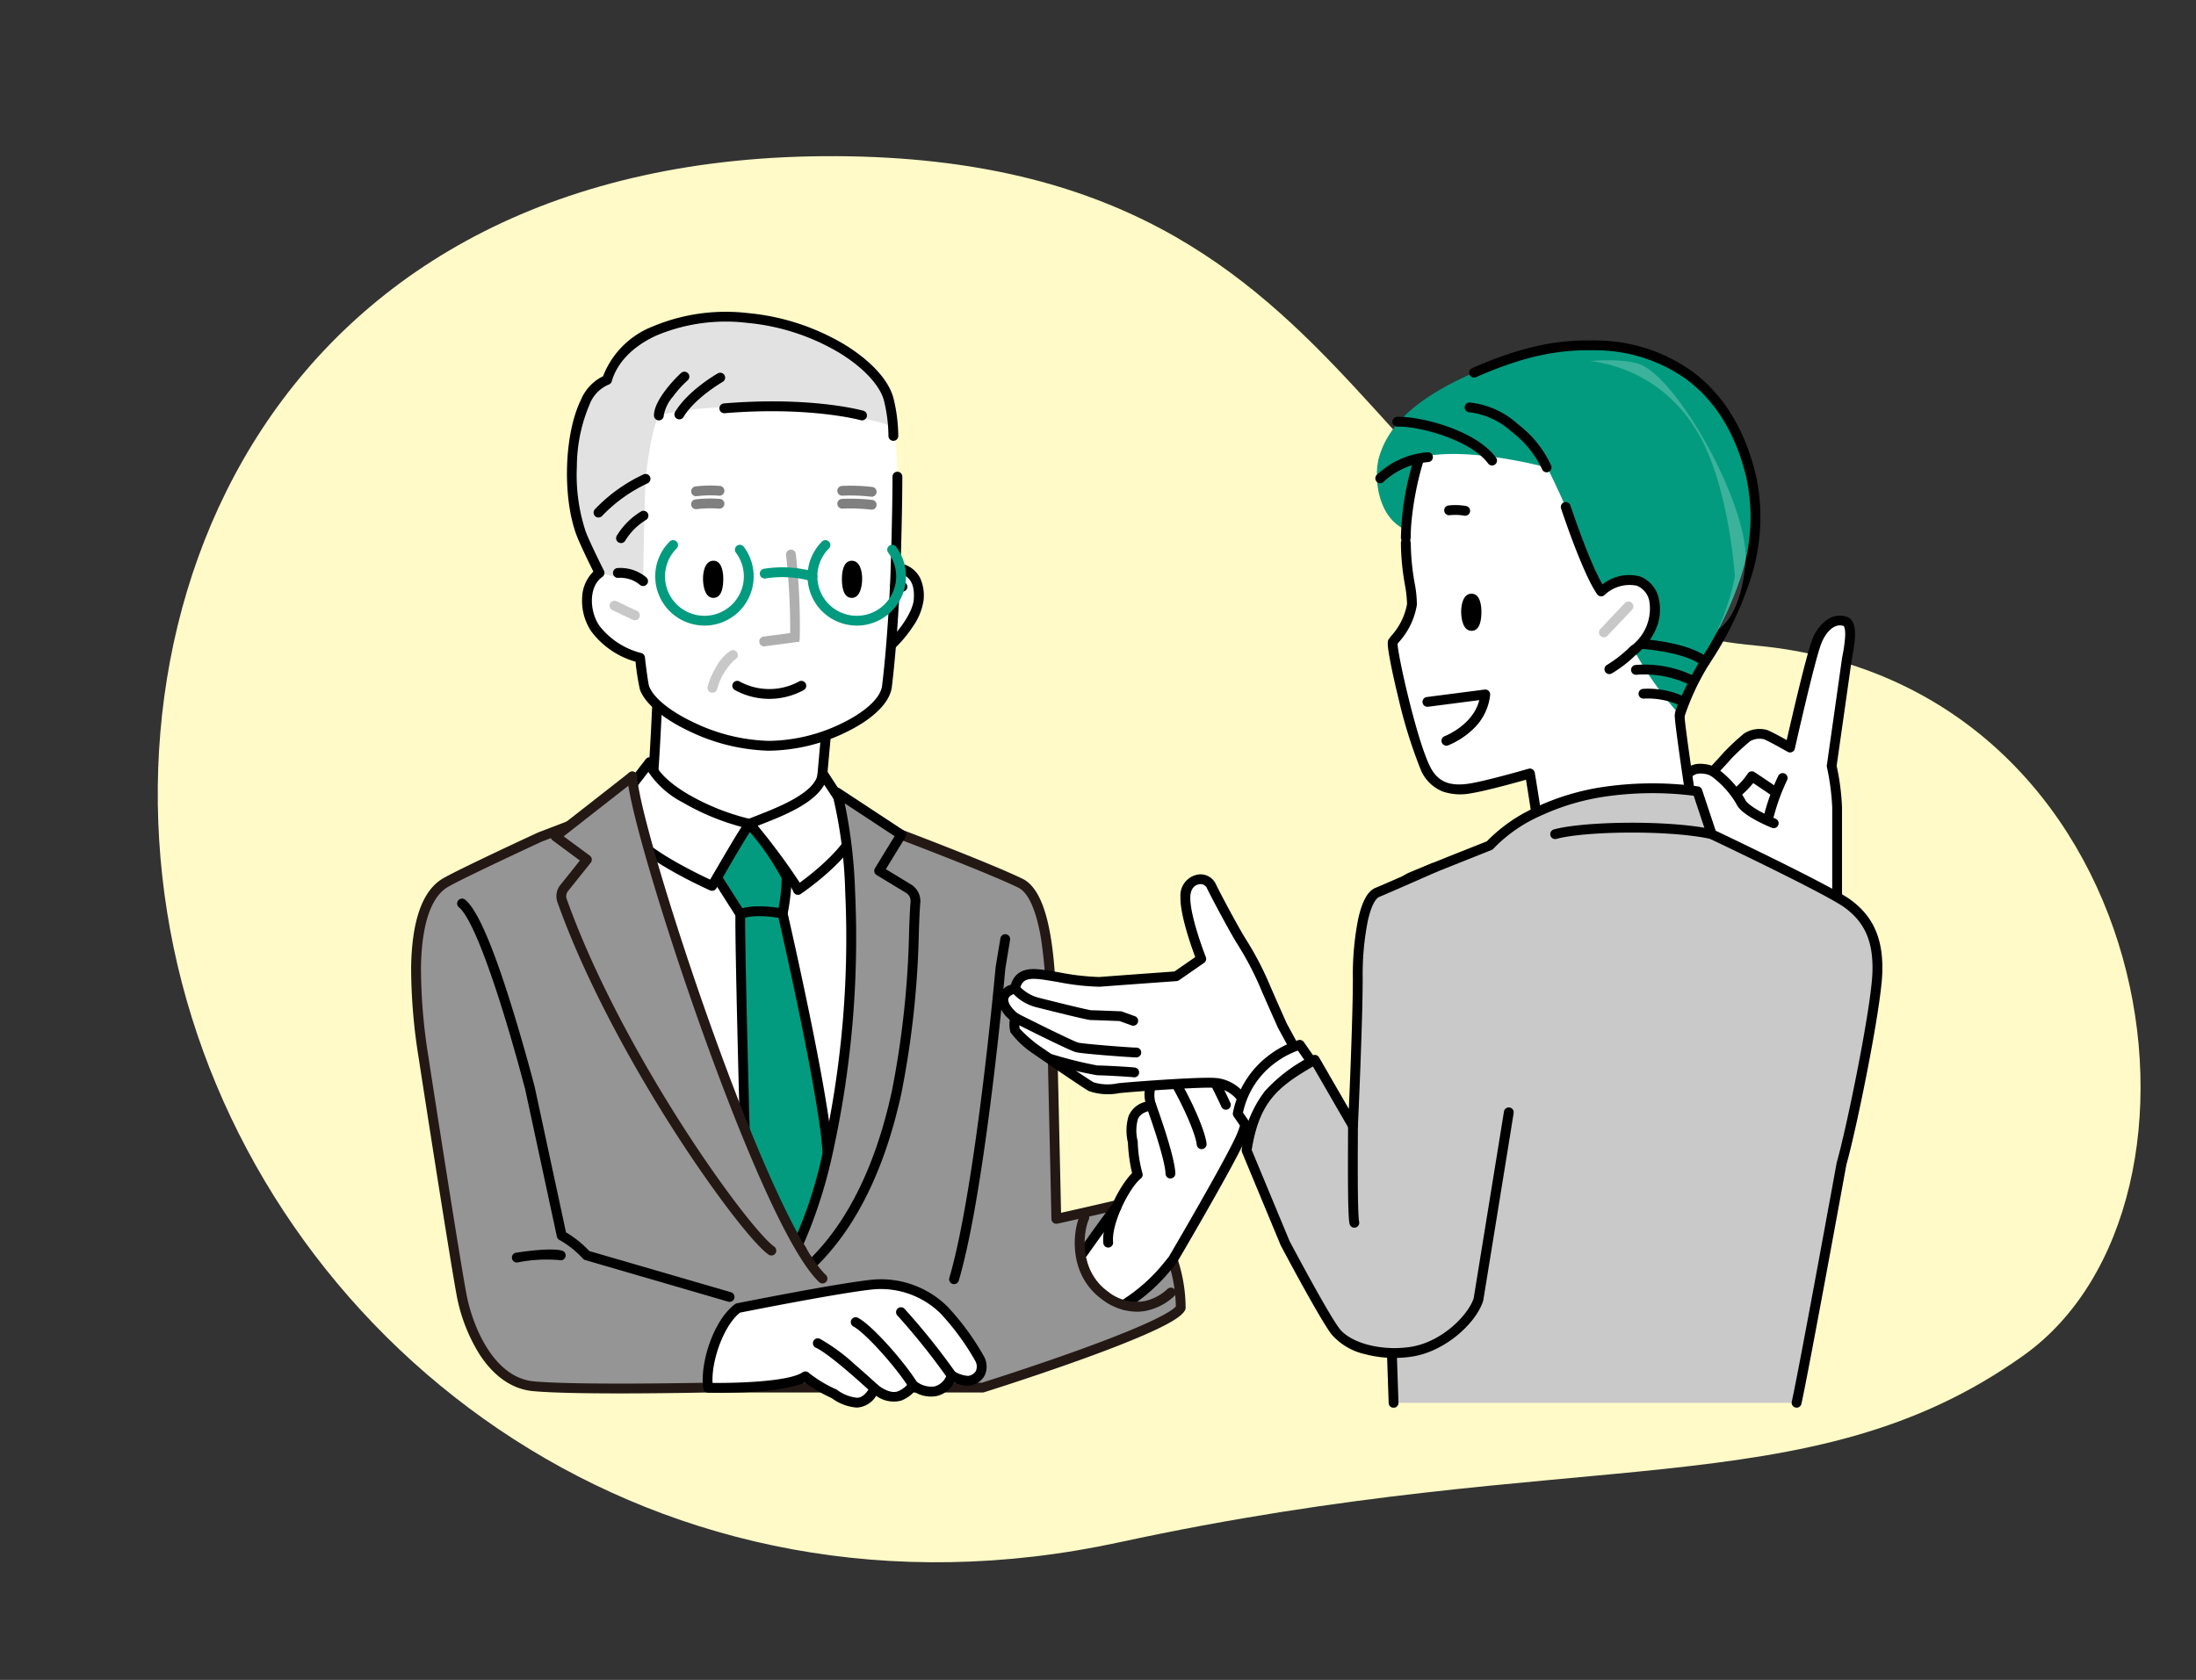 <svg xmlns="http://www.w3.org/2000/svg" xmlns:xlink="http://www.w3.org/1999/xlink" width="264" height="202" viewBox="0 0 264 202">
  <rect x="0" y="0" width="264" height="202" fill="#333333" stroke="none"/>
  <defs>
    <clipPath id="clip-path">
      <rect id="사각형_950" data-name="사각형 950" width="264" height="202" transform="translate(396 1183)" fill="#fff" stroke="#707070" stroke-width="1"/>
    </clipPath>
    <clipPath id="clip-path-2">
      <rect id="사각형_534" data-name="사각형 534" width="176.866" height="131.741" fill="none"/>
    </clipPath>
    <clipPath id="clip-path-4">
      <rect id="사각형_532" data-name="사각형 532" width="37.826" height="42.719" fill="none"/>
    </clipPath>
  </defs>
  <g id="마스크_그룹_765" data-name="마스크 그룹 765" transform="translate(-396 -1183)" clip-path="url(#clip-path)">
    <g id="그룹_1252" data-name="그룹 1252" transform="translate(-41.535 -103.223)">
      <path id="패스_7174" data-name="패스 7174" d="M2763.509,1298.105c67.635.375,61.727,54.3,110.507,58.849s58.021,66.925,32.162,85.362-53.343,10.484-108.722,22.469-101.062-22.582-112.677-67.286S2695.874,1297.73,2763.509,1298.105Z" transform="translate(-2225.38 6.897)" fill="#fffac7"/>
      <g id="그룹_760" data-name="그룹 760" transform="translate(486.959 1323.744)">
        <g id="그룹_759" data-name="그룹 759" transform="translate(0)" clip-path="url(#clip-path-2)">
          <g id="그룹_758" data-name="그룹 758" transform="translate(0 0)">
            <g id="그룹_757" data-name="그룹 757" clip-path="url(#clip-path-2)">
              <path id="패스_7081" data-name="패스 7081" d="M201.262,564.888s-.738,7.87-.8,9.161a4.008,4.008,0,0,0,1.66,3.812c1.414.8,6.215,2.726,6.215,2.726s4.427,1.967,4.488,6.333-8.121,45.783-15.068,46.644-24.928-39.922-26.772-42.5-6.824-5.964-6.456-8.73c.118-.886,8.393-5.268,8.484-5.287,1.783-.369,3.668-.553,4.529-1.107a6.591,6.591,0,0,0,2.705-3.75c.246-1.6.676-11.5.676-11.5Z" transform="translate(-151.253 -515.501)" fill="#fff"/>
              <path id="패스_7082" data-name="패스 7082" d="M190.806,627.435c-2.657,0-6.444-4.346-11.871-13.61-4.474-7.637-8.991-16.828-11.98-22.91-1.57-3.2-2.811-5.72-3.185-6.244a23.687,23.687,0,0,0-2.479-2.689c-2.147-2.122-4.367-4.317-4.081-6.462.048-.357.113-.847,4.542-3.4,1.187-.685,4.161-2.334,4.408-2.385.489-.1.981-.188,1.458-.272a9.775,9.775,0,0,0,2.872-.753,6.055,6.055,0,0,0,2.441-3.344c.238-1.549.666-11.334.67-11.433a.59.59,0,0,1,.709-.552l20.337,4.2a.59.59,0,0,1,.468.633c-.007.079-.737,7.871-.8,9.134-.035.732.028,2.516,1.361,3.27,1.364.771,6.1,2.673,6.145,2.692l.02.008c.195.087,4.772,2.175,4.839,6.864.032,2.293-2.068,13.973-4.925,24.795a113.194,113.194,0,0,1-4.9,15.052c-2.031,4.744-3.916,7.162-5.764,7.391a2.36,2.36,0,0,1-.289.018M158.37,575.757c-.127,1.553,1.931,3.587,3.75,5.385a24.367,24.367,0,0,1,2.61,2.842c.431.6,1.566,2.913,3.284,6.41,2.981,6.067,7.486,15.235,11.939,22.834a75.772,75.772,0,0,0,6.391,9.558c1.379,1.668,3.3,3.622,4.606,3.46,1.8-.224,3.8-4.284,4.824-6.684a112.038,112.038,0,0,0,4.84-14.889c3.032-11.484,4.914-22.531,4.886-24.477-.054-3.843-3.93-5.705-4.131-5.8-.335-.134-4.864-1.958-6.273-2.754-.634-.358-2.1-1.5-1.959-4.354.053-1.109.585-6.864.752-8.662l-19.142-3.954c-.1,2.3-.44,9.489-.652,10.869a7.214,7.214,0,0,1-2.969,4.157,9.93,9.93,0,0,1-3.305.923c-.446.079-.906.16-1.356.251-.333.167-2.118,1.111-4.009,2.2-3.257,1.873-3.945,2.514-4.087,2.684" transform="translate(-144.517 -508.77)"/>
              <path id="패스_7083" data-name="패스 7083" d="M691.931,389.082c1.6-1.475,3.32-3.873,3.443-5.533s-.246-3.32-2.275-3.812-2.459-.062-2.459-.062l-.676,10.206Z" transform="translate(-634.359 -348.917)" fill="#fff"/>
              <path id="패스_7084" data-name="패스 7084" d="M681.885,384.039l.753-11.368.157-.157c.248-.248.97-.591,3.016-.095a3.307,3.307,0,0,1,2.337,1.785,5.125,5.125,0,0,1,.388,2.644,7.3,7.3,0,0,1-1.262,3.114,15.506,15.506,0,0,1-2.369,2.809l-.079.073Zm2.618-1.7h0Zm-.728-8.977-.588,8.875.994-.4c1.956-1.834,3.1-3.972,3.177-5.071.139-1.87-.424-2.855-1.825-3.195a5.276,5.276,0,0,0-1.758-.205" transform="translate(-626.932 -342.173)"/>
              <path id="패스_7085" data-name="패스 7085" d="M243.083,38.115c-1.887,1.3-1.935,4.553-.54,6.645a9.76,9.76,0,0,0,5.41,3.566s.356,3.136.54,3.627c1.236,3.3,9.112,6.947,14.769,6.947h.492c5.656,0,12.94-3.741,13.882-7.132.949-3.416.848-9.407,1.012-13.341,0,0,.246-7.132.246-11.886a42.741,42.741,0,0,0-1.053-9.325c-1.066-3.935-8.2-8.935-16.969-9.755S245.378,10,243.984,14.921c-4.263,1.312-5.31,12.592-3.115,18.444.492,1.312,2.213,4.75,2.213,4.75" transform="translate(-220.432 -6.746)" fill="#fff"/>
              <path id="패스_7086" data-name="패스 7086" d="M643.808,371.1c1.023,0,1.249,1.346,1.249,2.16s-.21,2.307-1.249,2.307c-1.136,0-1.185-1.67-1.185-2.307s.113-2.16,1.185-2.16" transform="translate(-590.834 -341.194)"/>
              <path id="패스_7087" data-name="패스 7087" d="M436.688,371.1c-1.023,0-1.249,1.346-1.249,2.16s.21,2.307,1.249,2.307c1.136,0,1.185-1.67,1.185-2.307s-.113-2.16-1.185-2.16" transform="translate(-400.347 -341.194)"/>
              <path id="패스_7088" data-name="패스 7088" d="M483.607,552.476a8.577,8.577,0,0,1-4.185-1.086.59.59,0,0,1,.665-.975,7.474,7.474,0,0,0,7.041,0,.59.59,0,0,1,.665.975,8.577,8.577,0,0,1-4.185,1.086" transform="translate(-440.548 -505.962)"/>
              <path id="패스_7089" data-name="패스 7089" d="M299.069,433.141a.588.588,0,0,1-.253-.057l-2.459-1.168a.59.59,0,0,1,.506-1.066l2.459,1.168a.59.59,0,0,1-.254,1.123" transform="translate(-272.164 -396.074)" fill="#c8c8c8"/>
              <path id="패스_7090" data-name="패스 7090" d="M83.732,782.884c-.107-4.425-.451-13.813-3.771-15.411-3.977-1.915-14.3-5.82-14.3-5.82l-3.02.943c-1.476,3.115-4.03,52.054-10.506,52.3s-21.682-50.169-25-54.841L22.2,761.939s-9.834,4.554-11.428,5.533c-5.205,3.2-3.143,17.013-2.541,20.986.615,4.058,3.845,24.757,4.583,28.609s3.361,10.411,8.607,10.9,20.9.164,20.9.164H75.445s23.076-7.05,23.814-9.591c0,0,.246-9.919-7.214-12.46,0,0-4.918,1.148-7.747,1.762,0,0-.354-16.19-.566-24.961" transform="translate(-6.732 -698.801)" fill="#959595"/>
              <path id="패스_7091" data-name="패스 7091" d="M25.123,822.1c-4.029,0-8.2-.061-10.487-.275-2.484-.233-4.709-1.775-6.436-4.459a20.594,20.594,0,0,1-2.7-6.92C4.774,806.632,1.6,786.3.918,781.816A68.693,68.693,0,0,1,0,770.936c.077-5.625,1.332-9.224,3.73-10.7,1.605-.986,11.086-5.379,11.489-5.566l.037-.016,4.926-1.886a.591.591,0,0,1,.692.209c1.145,1.612,3.523,8.106,6.533,16.327,2.911,7.951,6.534,17.846,9.874,25.473a75.263,75.263,0,0,0,4.73,9.393c1.888,3,2.919,3.418,3.363,3.4s1.382-.527,2.537-3.749a65.669,65.669,0,0,0,2.409-10c1.428-8.01,2.481-17.8,3.328-25.662.816-7.582,1.263-11.583,1.721-12.55a.59.59,0,0,1,.358-.311l3.02-.943a.59.59,0,0,1,.385.011c.423.16,10.4,3.936,14.352,5.841,3.335,1.606,3.946,9.356,4.1,15.929.185,7.624.48,21.011.551,24.246,2.837-.627,6.993-1.6,7.038-1.607a.59.59,0,0,1,.324.016c3.236,1.1,5.579,3.719,6.777,7.566a18.713,18.713,0,0,1,.836,5.467.59.59,0,0,1-.065.256c-.254.493-1,1.261-4.559,2.839-2.043.907-4.789,1.981-8.164,3.194-5.735,2.06-11.382,3.833-11.438,3.85a.593.593,0,0,1-.176.027H35.6c-.4.008-5.322.109-10.479.109M15.7,755.752c-.475.22-9.834,4.562-11.349,5.492-2,1.229-3.1,4.586-3.167,9.707a67.61,67.61,0,0,0,.9,10.687c.679,4.479,3.851,24.785,4.579,28.587.7,3.657,3.19,9.967,8.083,10.426,5.153.483,20.68.165,20.836.162h33.04c.73-.23,5.982-1.895,11.309-3.809,9.712-3.49,11.633-4.911,12.005-5.367a18.114,18.114,0,0,0-.793-4.958c-1.079-3.441-3.052-5.7-5.864-6.714-.887.206-5.081,1.181-7.588,1.725a.59.59,0,0,1-.715-.564c0-.162-.356-16.29-.566-24.96a66.239,66.239,0,0,0-.673-8.683c-.727-4.383-1.9-5.8-2.764-6.21-3.613-1.74-12.642-5.186-14.067-5.728l-2.549.8c-.392,1.335-.948,6.5-1.534,11.947-.848,7.882-1.9,17.692-3.339,25.743-1.8,10.091-3.669,14.632-6.063,14.723H45.35c-1.259,0-2.639-1.259-4.335-3.952a75.275,75.275,0,0,1-4.812-9.548c-3.355-7.661-6.984-17.575-9.9-25.541-2.663-7.275-4.989-13.626-6.147-15.667Z" transform="translate(0 -692.07)" fill="#231814"/>
              <path id="패스_7092" data-name="패스 7092" d="M150.9,1400.321a.59.59,0,0,1-.091-1.173c.95-.15,4.157-.612,5.516-.254a.59.59,0,1,1-.3,1.141,17.9,17.9,0,0,0-5.032.279.629.629,0,0,1-.093.007" transform="translate(-138.195 -1286.034)"/>
              <path id="패스_7093" data-name="패스 7093" d="M803.165,970.281a.59.59,0,0,1-.566-.757c1.64-5.551,3.064-15.4,3.97-22.681.983-7.907,1.584-14.58,1.59-14.647,0-.015,0-.029.006-.044l.574-3.463a.59.59,0,0,1,1.164.193l-.57,3.442c-.039.432-.635,6.964-1.592,14.661-1.325,10.659-2.674,18.355-4.009,22.873a.59.59,0,0,1-.566.423" transform="translate(-737.895 -853.391)"/>
              <path id="패스_7094" data-name="패스 7094" d="M715.87,403.748h-.9a.59.59,0,0,1,0-1.18h.9a.59.59,0,1,1,0,1.18" transform="translate(-656.806 -370.125)"/>
              <path id="패스_7095" data-name="패스 7095" d="M513.636,688.343c-.274,3.074-6.012,4.919-8.8,6.066,0,0,5.082,6.148,5.82,7.952,0,0,6.422-4.345,7.078-7.788,0,0-2.951-4.427-4.1-6.23" transform="translate(-464.152 -632.869)" fill="#fff"/>
              <path id="패스_7096" data-name="패스 7096" d="M503.925,696.218a.589.589,0,0,1-.546-.367c-.577-1.411-4.331-6.108-5.729-7.8a.59.59,0,0,1,.23-.922c.339-.14.721-.289,1.126-.448,2.656-1.041,7.1-2.783,7.31-5.125a.59.59,0,0,1,1.086-.264c1.131,1.778,4.062,6.175,4.092,6.22a.59.59,0,0,1,.089.438c-.694,3.642-7.056,7.983-7.327,8.166a.59.59,0,0,1-.331.1m-4.854-8.293a74.008,74.008,0,0,1,5.069,6.831c1.934-1.4,5.591-4.445,6.231-6.8-.49-.736-2.15-3.233-3.287-4.979-1.25,2.3-5.018,3.775-7.647,4.8l-.366.144" transform="translate(-457.42 -626.137)"/>
              <path id="패스_7097" data-name="패스 7097" d="M323.875,678.978l-4.509,7.46s-7.1-3.171-9.3-5.779a8.7,8.7,0,0,1-2.049-4.1l3.853-5c.656,2.869,6.681,6.189,12.009,7.419" transform="translate(-283.19 -617.438)" fill="#fff"/>
              <path id="패스_7098" data-name="패스 7098" d="M312.633,680.3a.588.588,0,0,1-.24-.051c-.295-.132-7.246-3.257-9.514-5.937a9.249,9.249,0,0,1-2.184-4.407.589.589,0,0,1,.118-.433l3.853-5a.59.59,0,0,1,1.043.229c.266,1.162,1.716,2.6,3.979,3.949a27.553,27.553,0,0,0,7.588,3.027.59.59,0,0,1,.372.88l-4.509,7.46a.59.59,0,0,1-.505.285m-10.724-10.318a8.674,8.674,0,0,0,1.871,3.567c1.775,2.1,7.015,4.651,8.621,5.4l3.822-6.323a28.822,28.822,0,0,1-7.14-2.968A11,11,0,0,1,304.977,666Z" transform="translate(-276.457 -610.706)"/>
              <path id="패스_7099" data-name="패스 7099" d="M460.415,763.614s3.812,4.509,4.468,6.476a24.351,24.351,0,0,1-.492,4.3s4.14,17.912,5.205,26.6a138.091,138.091,0,0,1,.656,18.936l-8.525,1.394-1.885-20.986s-.615-22.748-.533-25.863l-2.787-4.386s2.828-5,3.894-6.476" transform="translate(-419.73 -702.074)" fill="#039b7f"/>
              <path id="패스_7100" data-name="패스 7100" d="M454.994,815.183a.59.59,0,0,1-.588-.537l-1.885-20.986q0-.018,0-.037c-.025-.913-.594-22.032-.537-25.713l-2.692-4.235a.59.59,0,0,1-.016-.607c.116-.205,2.857-5.046,3.929-6.531a.59.59,0,0,1,.929-.035c.159.188,3.893,4.619,4.577,6.67a.585.585,0,0,1,.03.2,25.7,25.7,0,0,1-.474,4.3c.393,1.714,4.176,18.309,5.183,26.519a139.847,139.847,0,0,1,.66,19.032.59.59,0,0,1-.494.559l-8.525,1.394a.583.583,0,0,1-.1.008m-1.3-21.61,1.827,20.335,7.421-1.213a136.487,136.487,0,0,0-.668-18.36c-1.05-8.559-5.153-26.361-5.195-26.54a.588.588,0,0,1,.006-.291,22.835,22.835,0,0,0,.467-4.055,30.013,30.013,0,0,0-3.826-5.585c-1.021,1.577-2.709,4.521-3.253,5.477l2.6,4.086a.59.59,0,0,1,.092.332c-.08,3.026.512,25.052.532,25.813" transform="translate(-412.997 -695.342)"/>
              <path id="패스_7101" data-name="패스 7101" d="M484.371,888.216a.59.59,0,0,1-.225-1.136c1.185-.488,2.953-.527,5.4-.118a.59.59,0,1,1-.194,1.164c-2.736-.456-4.1-.227-4.761.046a.588.588,0,0,1-.224.045" transform="translate(-444.792 -815.224)"/>
              <path id="패스_7102" data-name="패스 7102" d="M278.5,20.659a9.471,9.471,0,0,0-.656-3.443c-1.066-3.935-8.2-8.935-16.969-9.755S245.377,10,243.984,14.921c-4.263,1.312-5.31,12.592-3.115,18.444.492,1.312,2.213,4.75,2.213,4.75a29.631,29.631,0,0,0,5.239.989s.13-8.361.294-12.3c0,0,.615-5.9,1.6-7.624,9.714-2.459,25.865.008,28.281,1.476" transform="translate(-220.432 -6.746)" fill="#e2e2e2"/>
              <path id="패스_7103" data-name="패스 7103" d="M257.071,52.743h-.492a23.354,23.354,0,0,1-9.292-2.294c-3.191-1.494-5.389-3.33-6.029-5.037a28.3,28.3,0,0,1-.528-3.369,10.058,10.058,0,0,1-5.361-3.7,6.606,6.606,0,0,1-1.059-3.981,4.57,4.57,0,0,1,1.35-3.153c-.479-.969-1.629-3.32-2.026-4.381-1.721-4.59-1.477-12.188.524-16.258a5.487,5.487,0,0,1,2.666-2.848,10.46,10.46,0,0,1,5.909-5.963A22.707,22.707,0,0,1,254.243.126,27.592,27.592,0,0,1,265.871,3.92c3.142,1.924,5.277,4.255,5.856,6.395a19.641,19.641,0,0,1,.587,4.57.59.59,0,0,1-.575.6h-.015a.59.59,0,0,1-.59-.575,18.484,18.484,0,0,0-.547-4.292c-.494-1.825-2.488-3.955-5.333-5.7A26.388,26.388,0,0,0,254.134,1.3a21.534,21.534,0,0,0-10.909,1.527c-2.812,1.289-4.714,3.244-5.355,5.506a.59.59,0,0,1-.394.4,4.194,4.194,0,0,0-2.258,2.35,19.243,19.243,0,0,0-1.544,7.516,21.613,21.613,0,0,0,1.066,7.808c.475,1.267,2.171,4.659,2.189,4.693a.59.59,0,0,1-.193.75c-1.648,1.137-1.56,4.069-.384,5.832A9.227,9.227,0,0,0,241.4,41a.591.591,0,0,1,.456.509c.166,1.465.407,3.215.507,3.487.525,1.4,2.553,3.038,5.424,4.382a22.126,22.126,0,0,0,8.792,2.182h.492a20.557,20.557,0,0,0,8.638-2.194c2.744-1.363,4.485-3.015,4.658-4.419.506-4.111.852-9.563,1.008-13.294,0-.067.245-7.172.245-11.862a.59.59,0,0,1,1.18,0c0,4.71-.244,11.835-.246,11.907-.157,3.759-.505,9.247-1.016,13.393-.225,1.825-2.158,3.769-5.3,5.332a21.787,21.787,0,0,1-9.163,2.318" transform="translate(-213.749 0.001)"/>
              <path id="패스_7104" data-name="패스 7104" d="M304.73,384.017a.588.588,0,0,1-.368-.129,3.658,3.658,0,0,0-2.625-.856.59.59,0,0,1-.079-1.178,4.85,4.85,0,0,1,3.441,1.112.59.59,0,0,1-.369,1.051" transform="translate(-276.841 -351.07)"/>
              <path id="패스_7105" data-name="패스 7105" d="M282.954,1111.563l26.724-.492-4.263-25.74-7.214,14.428-8.034-13.28-12.3-12.624-3.935,19.018Z" transform="translate(-251.86 -987.312)" fill="#959595"/>
              <path id="패스_7106" data-name="패스 7106" d="M101.51,923.782a.594.594,0,0,1-.165-.024l-17.187-5a.59.59,0,0,1-.278-.177,11.38,11.38,0,0,0-2.82-2.243.59.59,0,0,1-.305-.4l-3.809-17.695c-.069-.266-1.321-5.1-2.915-10.148-2.832-8.977-4.371-11.21-5.036-11.742a.59.59,0,1,1,.737-.921c2.061,1.649,4.593,9.675,5.425,12.313,1.641,5.2,2.921,10.166,2.934,10.216l.005.023,3.755,17.441a12.592,12.592,0,0,1,2.8,2.247l17.028,4.954a.59.59,0,0,1-.165,1.157" transform="translate(-63.23 -804.761)"/>
              <path id="패스_7107" data-name="패스 7107" d="M579.879,716.824l7.726,5.082c-1.673,2.705-2.664,4.345-2.664,4.345l3.529,2.14a1.748,1.748,0,0,1,.836,1.659c-.536,5.709.513,30.959-12.48,43.5-.777.75-1.055-2.746-1.8-2.049,0,0,7.4-14.119,6.435-42.709a55.263,55.263,0,0,0-1.578-11.968" transform="translate(-528.681 -659.055)" fill="#959595"/>
              <path id="패스_7108" data-name="패스 7108" d="M569.88,767.516a.815.815,0,0,1-.177-.019c-.569-.128-.807-.763-1.083-1.5-.07-.186-.173-.46-.261-.641a.59.59,0,0,1-.591-.86,51.5,51.5,0,0,0,3.544-10.557,118.932,118.932,0,0,0,2.824-31.858,55.328,55.328,0,0,0-1.556-11.828.59.59,0,0,1,.892-.653l7.726,5.082a.59.59,0,0,1,.178.8c-1.12,1.811-1.94,3.154-2.355,3.836l3.024,1.834a2.353,2.353,0,0,1,1.117,2.219c-.072.771-.116,1.914-.17,3.361a111.581,111.581,0,0,1-2.094,19.492c-2,9.216-5.493,16.287-10.393,21.017a.883.883,0,0,1-.624.271m-.752-3.125a3.8,3.8,0,0,1,.6,1.193c.06.159.143.379.221.556,4.593-4.565,7.888-11.345,9.8-20.162a110.541,110.541,0,0,0,2.068-19.286c.055-1.465.1-2.623.175-3.427a1.151,1.151,0,0,0-.554-1.1l-3.529-2.14a.59.59,0,0,1-.2-.81c.009-.015.891-1.473,2.366-3.862l-6-3.947a61.182,61.182,0,0,1,1.246,10.636,120.014,120.014,0,0,1-2.87,32.236,57.727,57.727,0,0,1-3.317,10.113" transform="translate(-521.949 -652.324)"/>
              <path id="패스_7109" data-name="패스 7109" d="M224.671,692.92c.256,6.426,15.779,53.911,23.035,60.867l-5.738-2.623S222.5,725.874,215.941,707.02l3.279-4.1-3.771-2.787Z" transform="translate(-198.086 -637.077)" fill="#959595"/>
              <path id="패스_7110" data-name="패스 7110" d="M234.662,743.792a.587.587,0,0,1-.34-.108c-1.919-1.357-6.856-7.843-11.484-15.085-3.52-5.509-10.005-16.378-13.89-27.277a2.167,2.167,0,0,1,.355-2.094l2.342-2.928-3.278-2.423a.59.59,0,0,1-.013-.939l9.222-7.214a.59.59,0,1,1,.727.93l-8.611,6.736,3.147,2.326a.59.59,0,0,1,.11.843l-2.725,3.406a1,1,0,0,0-.165.961c3.846,10.79,10.28,21.571,13.773,27.038,5,7.83,9.609,13.652,11.171,14.757a.59.59,0,0,1-.341,1.072" transform="translate(-191.354 -630.345)" fill="#231814"/>
              <path id="패스_7111" data-name="패스 7111" d="M346.021,747.153a.589.589,0,0,1-.408-.164c-1.742-1.67-4.006-5.589-6.728-11.648-2.289-5.095-4.876-11.653-7.479-18.965-4.745-13.326-8.713-26.857-8.844-30.163a.59.59,0,0,1,.566-.613h.024a.59.59,0,0,1,.589.567c.128,3.207,4.065,16.581,8.777,29.814,2.593,7.284,5.168,13.811,7.444,18.878,2.623,5.837,4.86,9.738,6.469,11.28a.59.59,0,0,1-.408,1.016" transform="translate(-296.565 -630.345)" fill="#231814"/>
              <path id="패스_7112" data-name="패스 7112" d="M639.886,260.344a.592.592,0,0,1-.1-.009,22.591,22.591,0,0,0-3.341-.122.59.59,0,1,1-.194-1.164,22.555,22.555,0,0,1,3.74.124.59.59,0,0,1-.1,1.171" transform="translate(-584.52 -238.136)" fill="gray"/>
              <path id="패스_7113" data-name="패스 7113" d="M418.318,260.115a.59.59,0,0,1-.1-1.171,14.5,14.5,0,0,1,3.015-.062.59.59,0,0,1-.194,1.164,14.167,14.167,0,0,0-2.616.061.591.591,0,0,1-.1.009" transform="translate(-384.064 -237.968)" fill="gray"/>
              <path id="패스_7114" data-name="패스 7114" d="M639.886,279.67a.592.592,0,0,1-.1-.009,22.585,22.585,0,0,0-3.34-.122.59.59,0,1,1-.194-1.164,22.543,22.543,0,0,1,3.74.124.59.59,0,0,1-.1,1.171" transform="translate(-584.52 -255.904)" fill="gray"/>
              <path id="패스_7115" data-name="패스 7115" d="M418.318,279.442a.59.59,0,0,1-.1-1.171,14.481,14.481,0,0,1,3.015-.062.59.59,0,1,1-.194,1.164,14.156,14.156,0,0,0-2.616.061.591.591,0,0,1-.1.009" transform="translate(-384.064 -255.737)" fill="gray"/>
              <path id="패스_7116" data-name="패스 7116" d="M519.972,366.136a.59.59,0,0,1-.077-1.175l3.205-.427a82.79,82.79,0,0,0-.493-9.347.59.59,0,0,1,1.166-.184,76.958,76.958,0,0,1,.476,10.1l-.041.471-4.158.554a.59.59,0,0,1-.079.005m3.69-1.082h0Z" transform="translate(-477.526 -325.935)" fill="#afafaf"/>
              <path id="패스_7117" data-name="패스 7117" d="M442.668,509.654a.591.591,0,0,1-.578-.714,9.03,9.03,0,0,1,1.054-2.423,5.026,5.026,0,0,1,1.738-1.925.59.59,0,1,1,.488,1.074,7.506,7.506,0,0,0-2.126,3.521.59.59,0,0,1-.576.466" transform="translate(-406.45 -463.877)" fill="#c8c8c8"/>
              <path id="패스_7118" data-name="패스 7118" d="M597.268,350.58a5.918,5.918,0,0,1-4.185-10.1.59.59,0,0,1,.835.834,4.738,4.738,0,1,0,7.133.5.59.59,0,1,1,.941-.712,5.919,5.919,0,0,1-4.724,9.484" transform="translate(-543.693 -312.879)" fill="#039b7f"/>
              <path id="패스_7119" data-name="패스 7119" d="M370.03,350.58a5.918,5.918,0,0,1-4.185-10.1.59.59,0,0,1,.835.834,4.738,4.738,0,1,0,7.133.5.59.59,0,0,1,.941-.712,5.919,5.919,0,0,1-4.724,9.484" transform="translate(-334.767 -312.879)" fill="#039b7f"/>
              <path id="패스_7120" data-name="패스 7120" d="M526.475,382.533a.6.6,0,0,1-.156-.021,12.809,12.809,0,0,0-5.484-.316.59.59,0,1,1-.2-1.163,14,14,0,0,1,5.993.34.59.59,0,0,1-.155,1.16" transform="translate(-478.227 -350.16)" fill="#039b7f"/>
              <path id="패스_7121" data-name="패스 7121" d="M477.029,135.585a.591.591,0,0,1-.16-.022c-.075-.021-6.158-1.68-16.351-.841a.59.59,0,0,1-.1-1.176c10.438-.86,16.514.809,16.768.881a.59.59,0,0,1-.16,1.158" transform="translate(-422.818 -122.558)"/>
              <path id="패스_7122" data-name="패스 7122" d="M393.334,96.153a.59.59,0,0,1-.505-.894c1.537-2.562,4.986-4.552,5.132-4.635a.59.59,0,0,1,.586,1.025c-.033.019-3.328,1.923-4.705,4.218a.59.59,0,0,1-.507.287" transform="translate(-361.093 -83.249)"/>
              <path id="패스_7123" data-name="패스 7123" d="M362.82,94.875a.59.59,0,0,1-.59-.59c0-1.908,2.741-4.658,3.28-5.121a.59.59,0,0,1,.768.9,13.442,13.442,0,0,0-1.77,1.963,4.737,4.737,0,0,0-1.1,2.262.59.59,0,0,1-.59.59" transform="translate(-333.038 -81.848)"/>
              <path id="패스_7124" data-name="패스 7124" d="M272.8,246.836a.59.59,0,0,1-.444-.979,19.185,19.185,0,0,1,5.871-4.213.59.59,0,0,1,.458,1.088,18.14,18.14,0,0,0-5.441,3.9.588.588,0,0,1-.444.2" transform="translate(-250.272 -222.127)"/>
              <path id="패스_7125" data-name="패스 7125" d="M306.365,300.411a.59.59,0,0,1-.5-.9,8.684,8.684,0,0,1,2.919-2.908.59.59,0,1,1,.573,1.032,7.46,7.46,0,0,0-2.491,2.5.59.59,0,0,1-.5.277" transform="translate(-281.133 -272.628)"/>
              <path id="패스_7126" data-name="패스 7126" d="M1002.148,1071.377c.975,4.608,5.164,10.165,10.8.819,0,0,6.386-10.856,8.094-14.509a11.515,11.515,0,0,0,.311-8.91,27.98,27.98,0,0,0-3.546-5.928,1.557,1.557,0,0,0-2.708.415,4.637,4.637,0,0,0-.172,2.136,2.628,2.628,0,0,0-2.3,1.243,3.76,3.76,0,0,0-.3,2.766,3.489,3.489,0,0,0-1.71,1.176c-.88,1.143-.257,3.064-.257,3.064a2.718,2.718,0,0,0-2.172,1.458,5.66,5.66,0,0,0-.049,2.915,16.84,16.84,0,0,0,.6,3.941c-2.155,1.69-6.587,9.415-6.587,9.415" transform="translate(-921.385 -958.233)" fill="#fff"/>
              <path id="패스_7127" data-name="패스 7127" d="M1034.729,1071.466a.59.59,0,0,1-.293-1.1,20.585,20.585,0,0,0,5.4-4.9l.288-.344c.443-.755,6.42-10.946,8.042-14.416a10.928,10.928,0,0,0,.287-8.468,27.609,27.609,0,0,0-3.421-5.719,1.11,1.11,0,0,0-.89-.429,1.27,1.27,0,0,0-.868.726,3.919,3.919,0,0,0-.1,1.774.591.591,0,0,1-.627.667,2.028,2.028,0,0,0-1.752.963,3.186,3.186,0,0,0-.238,2.288.592.592,0,0,1-.418.74,2.933,2.933,0,0,0-1.39.965,3.2,3.2,0,0,0-.163,2.523.591.591,0,0,1-.5.768c-.011,0-1.336.152-1.675,1.074a5.092,5.092,0,0,0-.032,2.562.586.586,0,0,1,.019.124,15.694,15.694,0,0,0,.553,3.745.59.59,0,0,1-.183.685c-1.328,1.042-3.558,5.386-3.331,7.662a.59.59,0,0,1-1.174.117c-.257-2.572,1.856-6.845,3.457-8.424a19.462,19.462,0,0,1-.5-3.677,6.147,6.147,0,0,1,.082-3.2,2.932,2.932,0,0,1,2.014-1.7,3.866,3.866,0,0,1,.5-2.974,3.281,3.281,0,0,0,1.976-3.891,3.143,3.143,0,0,1,2.161-1.471,3.879,3.879,0,0,1,.293-1.883,2.414,2.414,0,0,1,1.758-1.329,2.225,2.225,0,0,1,1.9.8,28.249,28.249,0,0,1,3.671,6.137,12.05,12.05,0,0,1-.334,9.352c-1.7,3.636-7.858,14.114-8.12,14.558a.594.594,0,0,1-.059.083c-.1.115-.2.24-.315.376a21.612,21.612,0,0,1-5.722,5.165.586.586,0,0,1-.292.078" transform="translate(-949.046 -951.502)"/>
              <path id="패스_7128" data-name="패스 7128" d="M1099.617,1185.99a.59.59,0,0,1-.589-.572c-.049-1.606-1.658-6.316-2.273-8a.59.59,0,0,1,1.108-.406c.093.254,2.279,6.241,2.344,8.365a.59.59,0,0,1-.572.608h-.018" transform="translate(-1008.333 -1081.804)"/>
              <path id="패스_7129" data-name="패스 7129" d="M1125.815,1134.093a.59.59,0,0,1-.587-.532c-.152-1.545-2.35-6.292-3.986-8.61a.59.59,0,0,1,.964-.681c1.636,2.317,4.01,7.277,4.2,9.175a.59.59,0,0,1-.53.645.553.553,0,0,1-.058,0" transform="translate(-1030.781 -1033.435)"/>
              <path id="패스_7130" data-name="패스 7130" d="M1158.37,1083.629a.59.59,0,0,1-.558-.4,76.029,76.029,0,0,0-4.352-8.042.59.59,0,0,1,1-.628,74.863,74.863,0,0,1,4.469,8.285.591.591,0,0,1-.558.782" transform="translate(-1060.419 -987.708)"/>
              <path id="패스_7131" data-name="패스 7131" d="M995.416,1335.134a.59.59,0,0,1-.481-.931c3.834-5.418,4.062-5.57,4.171-5.642a.59.59,0,0,1,.709.941c-.294.317-2.227,2.994-3.917,5.383a.589.589,0,0,1-.482.249m4.345-5.592h0" transform="translate(-914.653 -1221.4)"/>
              <path id="패스_7132" data-name="패스 7132" d="M442.359,1462.86c-.421-2.738,1.158-7.793,3.58-9.583,0,0,12.326-2.467,16.323-2.843a10.841,10.841,0,0,1,8.425,3.054,30.349,30.349,0,0,1,4.318,5.9,1.718,1.718,0,0,1-1.316,2.633,4.3,4.3,0,0,1-2.054-.632,2.762,2.762,0,0,1-1.948,1.9,3.5,3.5,0,0,1-2.685-.737,3.535,3.535,0,0,1-1.685,1.317c-1.369.474-2.949-.9-2.949-.9s-.737,1.685-2.106,1.685a5.328,5.328,0,0,1-2.738-1.053,16.3,16.3,0,0,1-3.475-2.106c-2.317,1.579-11.689,1.369-11.689,1.369" transform="translate(-406.647 -1333.5)" fill="#fff"/>
              <path id="패스_7133" data-name="패스 7133" d="M453.529,1458.5a5.806,5.806,0,0,1-3.041-1.133,18.875,18.875,0,0,1-3.248-1.9c-2.846,1.391-10.7,1.259-11.627,1.238a.59.59,0,0,1-.57-.5c-.456-2.962,1.214-8.227,3.813-10.147a.6.6,0,0,1,.235-.1c.5-.1,12.4-2.477,16.383-2.852a11.378,11.378,0,0,1,8.875,3.2,30.571,30.571,0,0,1,4.459,6.089,2.515,2.515,0,0,1,.046,2.26,2.4,2.4,0,0,1-1.8,1.2,3.557,3.557,0,0,1-1.855-.4,3.167,3.167,0,0,1-2.116,1.656,3.8,3.8,0,0,1-2.693-.52,4.031,4.031,0,0,1-1.613,1.081,3.575,3.575,0,0,1-2.957-.592,2.884,2.884,0,0,1-2.29,1.414m-6.213-4.34a.589.589,0,0,1,.418.173,15.174,15.174,0,0,0,3.3,1.987.593.593,0,0,1,.114.069,4.757,4.757,0,0,0,2.378.931c.946,0,1.56-1.32,1.566-1.333a.591.591,0,0,1,.926-.208c.369.317,1.517,1.078,2.369.783a2.969,2.969,0,0,0,1.379-1.074.592.592,0,0,1,.876-.138,2.928,2.928,0,0,0,2.18.614,2.153,2.153,0,0,0,1.506-1.473.593.593,0,0,1,.868-.357,3.671,3.671,0,0,0,1.659.559,1.257,1.257,0,0,0,.952-.59,1.361,1.361,0,0,0-.074-1.214,30.021,30.021,0,0,0-4.177-5.706,10.268,10.268,0,0,0-7.975-2.905c-3.7.348-14.782,2.54-16.129,2.808-2,1.586-3.448,5.843-3.3,8.449,2.878.031,9.162-.141,10.824-1.275a.591.591,0,0,1,.332-.1" transform="translate(-399.914 -1326.762)"/>
              <path id="패스_7134" data-name="패스 7134" d="M606.585,1537.852a.587.587,0,0,1-.4-.159c-1.357-1.27-5.2-4.71-6.681-5.368a.59.59,0,0,1,.479-1.078,22.565,22.565,0,0,1,4.278,3.145c1.467,1.258,2.719,2.428,2.731,2.439a.59.59,0,0,1-.4,1.021" transform="translate(-550.864 -1407.796)"/>
              <path id="패스_7135" data-name="패스 7135" d="M663.48,1508.6a.589.589,0,0,1-.5-.277c-1.6-2.567-5.285-6.633-6.675-7.374a.59.59,0,1,1,.555-1.041c1.708.911,5.521,5.23,7.12,7.79a.59.59,0,0,1-.5.9" transform="translate(-603.125 -1378.962)"/>
              <path id="패스_7136" data-name="패스 7136" d="M729.988,1493.625a.589.589,0,0,1-.484-.251,81.448,81.448,0,0,0-6.019-7.535.59.59,0,0,1,.789-.877,80.134,80.134,0,0,1,6.2,7.735.59.59,0,0,1-.483.928" transform="translate(-664.999 -1365.148)"/>
              <path id="패스_7137" data-name="패스 7137" d="M997.381,1355.633a7.015,7.015,0,0,1-4.17-1.5c-4.024-2.951-3.524-8.05-2.651-10.056a.59.59,0,1,1,1.082.47c-.72,1.656-1.149,6.129,2.267,8.634a5.509,5.509,0,0,0,4.432,1.178,5.877,5.877,0,0,0,2.767-1.462.59.59,0,0,1,.805.863,7.072,7.072,0,0,1-3.34,1.756,6.025,6.025,0,0,1-1.193.12" transform="translate(-910.173 -1235.427)" fill="#231814"/>
              <path id="패스_7138" data-name="패스 7138" d="M1910.939,475.616s2.377-10.575,3.2-12.706,2.3-2.869,3.443-2.459.246,4.017.164,4.673-1.8,12.706-1.8,12.706a28.97,28.97,0,0,1,.656,5v14.346s-5.41-.41-7.951-1.967-7.378-7.05-7.788-9.345a13.19,13.19,0,0,0-2.541-5,1.935,1.935,0,0,1,1.8-2.705,3.369,3.369,0,0,1,1.558.328s1.229-1.312,1.721-1.885a28.293,28.293,0,0,1,2.377-2.213,2.871,2.871,0,0,1,2.213-.328c.656.246,2.951,1.557,2.951,1.557" transform="translate(-1745.164 -423.243)" fill="#fff"/>
              <path id="패스_7139" data-name="패스 7139" d="M1909.868,491.019l-.045,0c-.227-.017-5.583-.439-8.215-2.053-2.482-1.521-7.592-7.123-8.06-9.745a11.289,11.289,0,0,0-2.145-4.342c-.121-.169-.226-.314-.307-.435a2.354,2.354,0,0,1,.045-2.3,2.471,2.471,0,0,1,2.249-1.322,4.447,4.447,0,0,1,1.405.216c.39-.419,1.09-1.176,1.426-1.568a28.531,28.531,0,0,1,2.457-2.29,3.432,3.432,0,0,1,2.789-.42c.464.174,1.594.789,2.343,1.207.569-2.5,2.343-10.185,3.047-12.015a5.014,5.014,0,0,1,1.828-2.466,2.642,2.642,0,0,1,2.364-.338c1.333.476,1.025,2.749.632,4.843-.038.2-.07.375-.081.459-.079.628-1.609,11.349-1.79,12.611a28.516,28.516,0,0,1,.647,5.022v14.346a.59.59,0,0,1-.59.59M1893.391,472a1.288,1.288,0,0,0-1.209.7,1.262,1.262,0,0,0-.1,1.089c.069.1.168.24.282.4a12.307,12.307,0,0,1,2.349,4.825c.166.927,1.3,2.717,2.963,4.671a23.214,23.214,0,0,0,4.552,4.275c1.894,1.161,5.577,1.661,7.053,1.821v-13.7a28.493,28.493,0,0,0-.642-4.872.59.59,0,0,1-.008-.211c.017-.121,1.722-12.053,1.8-12.7.015-.12.047-.292.092-.53a17.163,17.163,0,0,0,.31-2.234c.052-1.092-.176-1.278-.179-1.279-1.137-.406-2.193.812-2.694,2.115-.8,2.067-3.148,12.518-3.172,12.624a.59.59,0,0,1-.869.383c-.627-.358-2.364-1.329-2.865-1.517a2.34,2.34,0,0,0-1.637.236,27.747,27.747,0,0,0-2.3,2.137c-.495.577-1.688,1.851-1.739,1.9a.59.59,0,0,1-.723.109,2.907,2.907,0,0,0-1.265-.25" transform="translate(-1738.437 -416.497)"/>
              <path id="패스_7140" data-name="패스 7140" d="M1942.631,685.554a.589.589,0,0,1-.221-.043c-.613-.248-3.7-1.551-4.256-2.856a11.064,11.064,0,0,0-3.082-3.394.59.59,0,1,1,.528-1.056,11.855,11.855,0,0,1,3.64,3.984c.19.445,1.626,1.422,3.614,2.227a.59.59,0,0,1-.222,1.137" transform="translate(-1778.823 -623.491)"/>
              <path id="패스_7141" data-name="패스 7141" d="M1969.921,688.495a.59.59,0,0,1-.378-1.043,8.668,8.668,0,0,0,1.736-1.86.59.59,0,0,1,.855-.227c.091.061,2.228,1.486,2.8,1.9a.59.59,0,0,1-.686.96c-.394-.281-1.593-1.086-2.278-1.545a12.689,12.689,0,0,1-1.674,1.682.588.588,0,0,1-.377.137" transform="translate(-1810.622 -630.039)"/>
              <path id="패스_7142" data-name="패스 7142" d="M2017.728,694.331a.591.591,0,0,1-.582-.691,25.409,25.409,0,0,1,1.769-4.987.59.59,0,1,1,1.067.5,24.725,24.725,0,0,0-1.673,4.686.591.591,0,0,1-.581.489" transform="translate(-1854.575 -632.843)"/>
              <path id="패스_7143" data-name="패스 7143" d="M1444.031,71.748c-3.443-1.64-3.689-6.558-3.115-8.607,1.145-4.088,4.714-7.3,11.436-10.247s10.9-3.365,14.755-3.279c7.378.164,15.759,3.94,18.568,15.821,2.131,9.017-2.705,17.871-5.574,22.215a30.007,30.007,0,0,0-3.033,6.476l-25.781-13.28Z" transform="translate(-1324.572 -45.607)" fill="#039b7f"/>
              <path id="패스_7144" data-name="패스 7144" d="M1524.5,87.987a.589.589,0,0,1-.27-.065l-25.781-13.28a.59.59,0,0,1-.211-.184l-5.861-8.279a.59.59,0,0,1,.963-.682l5.778,8.162,25.045,12.9a29.45,29.45,0,0,1,2.878-5.963,39.832,39.832,0,0,0,4.6-9.218,22.735,22.735,0,0,0,.9-12.537c-1.254-5.307-3.725-9.332-7.343-11.963a18.849,18.849,0,0,0-10.663-3.4c-4.083-.091-8.114.424-14.505,3.229a.59.59,0,1,1-.474-1.081c6.589-2.893,10.763-3.423,15.006-3.329a20.022,20.022,0,0,1,11.331,3.629c3.853,2.8,6.476,7.056,7.8,12.646a23.888,23.888,0,0,1-.927,13.183,41.013,41.013,0,0,1-4.729,9.493,29.573,29.573,0,0,0-2.963,6.329.59.59,0,0,1-.563.412" transform="translate(-1372.009 -38.877)"/>
              <path id="패스_7145" data-name="패스 7145" d="M1465.739,118.309c-.082,2.787.828,6.29.738,7.46-.164,2.131-1.967,4.017-2.3,4.509s2.3,11.968,3.935,15.247c1.2,2.4,3.2,2.705,5.328,2.377s7.214-1.8,7.214-1.8.9,5.41.984,6.558a16.074,16.074,0,0,1-1.066,5.9l19.756-2.951a61.49,61.49,0,0,0-.451-7.3s-1.23-8.2-1.23-9.181,5.287-16.641,5.287-16.641l-14.182-23.937s-16.149,1.476-19.428,4.263-4.673,11.968-4.591,15Z" transform="translate(-1346.156 -90.61)" fill="#fff"/>
              <path id="패스_7146" data-name="패스 7146" d="M1473.844,152.417a.59.59,0,0,1-.544-.817,15.551,15.551,0,0,0,1.022-5.633c-.062-.873-.629-4.381-.869-5.851-1.443.409-4.937,1.374-6.65,1.637a6.6,6.6,0,0,1-3.307-.2,4.8,4.8,0,0,1-2.639-2.5,58.36,58.36,0,0,1-2.75-8.792c-.406-1.654-.758-3.245-.99-4.481-.412-2.184-.294-2.361-.157-2.565.069-.1.167-.227.3-.4a7.761,7.761,0,0,0,1.894-3.827,15.008,15.008,0,0,0-.264-2.356,29.366,29.366,0,0,1-.475-5.076.521.521,0,0,0,0-.459,33.48,33.48,0,0,1,1.052-7.751c.648-2.618,1.824-6.082,3.746-7.716,1.443-1.227,5.222-2.34,11.232-3.309,4.416-.712,8.484-1.087,8.525-1.091a.59.59,0,0,1,.562.287l14.182,23.937a.591.591,0,0,1,.051.49c-1.993,5.9-5.177,15.573-5.256,16.461.006.725.734,5.821,1.223,9.084,0,.006,0,.011,0,.017.463,3.854,3.909,7.582,3.944,7.619a.59.59,0,0,1-.373.99l-23.4,2.3a.57.57,0,0,1-.058,0m.082-13.64a.59.59,0,0,1,.582.493c.037.222.907,5.451.99,6.613a16.919,16.919,0,0,1-.78,5.266l21.35-2.094a16.061,16.061,0,0,1-3.5-7.4c-.133-.884-1.235-8.265-1.235-9.26,0-.212,0-.709,2.673-8.873,1.116-3.407,2.244-6.763,2.559-7.7l-13.853-23.382c-4.707.453-16.225,1.961-18.729,4.09-3.032,2.578-4.466,11.469-4.383,14.536a.672.672,0,0,0,0,.525,28.545,28.545,0,0,0,.462,4.862,14.325,14.325,0,0,1,.274,2.626,8.763,8.763,0,0,1-2.146,4.47c-.068.085-.13.164-.177.226.018,1.33,2.292,11.532,3.9,14.751.906,1.811,2.315,2.427,4.711,2.058,2.069-.318,7.088-1.772,7.139-1.787a.593.593,0,0,1,.165-.023" transform="translate(-1339.424 -83.879)"/>
              <g id="그룹_756" data-name="그룹 756" transform="translate(122.614 5.802)" opacity="0.23" style="mix-blend-mode: multiply;isolation: isolate">
                <g id="그룹_755" data-name="그룹 755">
                  <g id="그룹_754" data-name="그룹 754" clip-path="url(#clip-path-4)">
                    <path id="패스_7147" data-name="패스 7147" d="M1521.456,78.315c-.082,4.509,6.64,21.559,19.592,22.215,1.8-3.033,5.492-2.623,6.64-.328s.328,6.558-1.229,8.279l3.279,6.23,6.148-10.329s2.705-1.148,3.361-7.87-8.2-22.625-12.87-24.1-17.379,1.312-20.084,2.705a28.9,28.9,0,0,0-4.836,3.2" transform="translate(-1521.455 -71.993)" fill="#fff"/>
                  </g>
                </g>
              </g>
              <path id="패스_7148" data-name="패스 7148" d="M1567.629,420.244c-1.023,0-1.249,1.346-1.249,2.16s.21,2.307,1.249,2.307c1.136,0,1.185-1.67,1.185-2.307s-.113-2.16-1.185-2.16" transform="translate(-1440.145 -386.376)"/>
              <path id="패스_7149" data-name="패스 7149" d="M1772.587,436.283a.59.59,0,0,1-.428-1l2.951-3.115a.59.59,0,0,1,.857.812l-2.951,3.115a.589.589,0,0,1-.429.184" transform="translate(-1629.191 -397.174)" fill="#c8c8c8"/>
              <path id="패스_7150" data-name="패스 7150" d="M1543.5,289.285a.587.587,0,0,1-.1-.009,6.276,6.276,0,0,0-1.737-.061.59.59,0,1,1-.194-1.164,7.3,7.3,0,0,1,2.136.062.59.59,0,0,1-.1,1.171" transform="translate(-1416.781 -264.788)"/>
              <path id="패스_7151" data-name="패스 7151" d="M1476.807,79.432c-.088.616-3.678,5.809-1.64,4.673,5-2.787,17.051.492,17.051.492s.164,0,2.3,4.755c0,0,2.541,7.706,4.263,10.165,2.623-2.131,6.1-1.4,6.394,1.23a9.043,9.043,0,0,1-2.459,5.82,40.446,40.446,0,0,0,5,7.214,44.09,44.09,0,0,1,3.771-7.3,26.892,26.892,0,0,0,3.361-8.771s-.738-11.8-4.919-18.034a17.259,17.259,0,0,0-15.821-7.952c-5.574.328-14.182,3.361-17.3,7.706" transform="translate(-1355.708 -65.915)" fill="#039b7f"/>
              <path id="패스_7152" data-name="패스 7152" d="M1780.724,500.563a.59.59,0,0,1-.264-1.118,14.737,14.737,0,0,0,2.513-1.934l.313-.277a.59.59,0,0,1,.777.888c-.09.079-.193.17-.305.27a15.215,15.215,0,0,1-2.771,2.108.587.587,0,0,1-.264.062" transform="translate(-1636.672 -457.027)"/>
              <path id="패스_7153" data-name="패스 7153" d="M1723.822,301.871a.59.59,0,0,1-.373-1.048,5.627,5.627,0,0,0,2.253-5.244,2.513,2.513,0,0,0-1.522-2.038,4.346,4.346,0,0,0-3.921,1.148.59.59,0,0,1-.856-.12c-1.751-2.5-4.235-10-4.34-10.318a.59.59,0,1,1,1.121-.37c.024.071,2.222,6.71,3.858,9.5a5.124,5.124,0,0,1,4.535-.947,3.673,3.673,0,0,1,2.282,2.912,5.825,5.825,0,0,1-.6,3.835,8.254,8.254,0,0,1-2.068,2.562.588.588,0,0,1-.372.132" transform="translate(-1576.818 -260.631)"/>
              <path id="패스_7154" data-name="패스 7154" d="M1511.433,569.958a.59.59,0,0,1-.219-1.138c.375-.15,3.447-1.46,4.175-4.339l-6.176.8a.59.59,0,0,1-.151-1.17l6.968-.9a.59.59,0,0,1,.663.642,6.588,6.588,0,0,1-2.182,4.236,9.53,9.53,0,0,1-2.859,1.828.587.587,0,0,1-.219.042" transform="translate(-1386.973 -517.815)"/>
              <path id="패스_7155" data-name="패스 7155" d="M1581.466,143.365a.59.59,0,0,1-.552-.381,12.144,12.144,0,0,0-3.651-4.494,9.147,9.147,0,0,0-5.06-2.338.59.59,0,1,1,0-1.18,10.138,10.138,0,0,1,5.8,2.6,13.15,13.15,0,0,1,4.013,4.994.591.591,0,0,1-.552.8" transform="translate(-1444.955 -124.094)"/>
              <path id="패스_7156" data-name="패스 7156" d="M1475.776,162.151a.589.589,0,0,1-.475-.24c-2.1-2.849-8.338-4.513-10.9-4.433a.59.59,0,1,1-.037-1.18c2.744-.087,9.426,1.57,11.888,4.912a.59.59,0,0,1-.475.94" transform="translate(-1345.824 -143.699)"/>
              <path id="패스_7157" data-name="패스 7157" d="M1438.952,212.946a.59.59,0,0,1-.465-.952,9.946,9.946,0,0,1,6.168-2.768.59.59,0,0,1,.072,1.178,8.9,8.9,0,0,0-5.308,2.315.589.589,0,0,1-.466.228" transform="translate(-1322.444 -192.363)"/>
              <path id="패스_7158" data-name="패스 7158" d="M1836.157,491.243a.587.587,0,0,1-.372-.133c-2.039-1.662-7.234-2-7.287-2a.59.59,0,0,1,.072-1.178c.229.014,5.627.361,7.961,2.263a.59.59,0,0,1-.373,1.048" transform="translate(-1680.628 -448.609)"/>
              <path id="패스_7159" data-name="패스 7159" d="M1827.2,528.756a.586.586,0,0,1-.284-.073,12.491,12.491,0,0,0-6.484-1.24.59.59,0,1,1-.072-1.178,13.512,13.512,0,0,1,7.124,1.384.59.59,0,0,1-.285,1.107" transform="translate(-1673.146 -483.827)"/>
              <path id="패스_7160" data-name="패스 7160" d="M1836.091,563.71a.589.589,0,0,1-.229-.046,9.311,9.311,0,0,0-4.19-.78.59.59,0,0,1-.179-1.167,10.273,10.273,0,0,1,4.827.859.59.59,0,0,1-.229,1.134" transform="translate(-1683.432 -516.403)"/>
              <path id="패스_7161" data-name="패스 7161" d="M920.572,870.7l-3.607-6.64s-1.334-2.976-2.131-4.836a36.749,36.749,0,0,0-2.705-5.164c-.8-1.23-3.168-5.656-3.75-6.886-.553-1.168-3.013-1.045-3.074,1.414s1.906,7.439,1.906,7.439l-3.013,2.09s-7.685.553-9.222.676-5.9-.8-7.316-.922-2.521.123-2.828,1.721c0,0-1.476.307-1.414,1.414s1.414,2.09,1.414,2.09a4.065,4.065,0,0,0,0,1.537,14.89,14.89,0,0,0,2.4,2.213s5.964,4.119,6.763,4.549a6.49,6.49,0,0,0,3.258.184c.861-.123,10.636-.861,11.927-.615a4.42,4.42,0,0,1,2.767,1.6c.369.615,5.472,7.87,5.472,7.87Z" transform="translate(-812.22 -778.24)" fill="#fff"/>
              <path id="패스_7162" data-name="패스 7162" d="M910.683,874.3a.59.59,0,0,1-.483-.251c-.209-.3-5.12-7.279-5.5-7.905a3.908,3.908,0,0,0-2.371-1.323c-1.178-.224-10.889.5-11.734.619a7.018,7.018,0,0,1-3.622-.249c-.819-.441-6.574-4.415-6.819-4.584l-.027-.02a10.8,10.8,0,0,1-2.588-2.472,3.608,3.608,0,0,1-.079-1.5,3.662,3.662,0,0,1-1.372-2.307,2.015,2.015,0,0,1,1.51-1.917c.606-2.08,2.6-1.907,3.373-1.839.519.045,1.378.187,2.374.351a29.676,29.676,0,0,0,4.844.571c1.4-.112,7.95-.585,9.066-.665l2.5-1.734c-.485-1.293-1.833-5.094-1.779-7.233a2.542,2.542,0,0,1,1.924-2.655,2.029,2.029,0,0,1,2.274,1c.607,1.28,2.948,5.642,3.712,6.817a37.354,37.354,0,0,1,2.753,5.254c.752,1.755,2,4.54,2.118,4.807l3.6,6.62a.59.59,0,0,1,.043.464l-3.156,9.735a.59.59,0,0,1-.561.408m-9.27-10.7a7.389,7.389,0,0,1,1.142.058,5.021,5.021,0,0,1,3.162,1.875c.254.424,3.094,4.48,4.769,6.867l2.713-8.369-3.486-6.417c-.007-.013-.014-.027-.02-.04-.013-.03-1.345-3-2.135-4.845a36.1,36.1,0,0,0-2.658-5.075c-.83-1.277-3.233-5.782-3.789-6.955a.861.861,0,0,0-.963-.354c-.287.061-.958.332-.988,1.53-.058,2.31,1.846,7.159,1.865,7.208a.59.59,0,0,1-.212.7l-3.013,2.09a.589.589,0,0,1-.294.1c-.077.005-7.7.555-9.217.676a29,29,0,0,1-5.13-.583c-.931-.153-1.811-.3-2.284-.339-1.44-.125-1.994.189-2.2,1.245a.59.59,0,0,1-.459.466c-.007,0-.977.229-.945.8.037.669.881,1.432,1.173,1.647a.592.592,0,0,1,.233.579,3.551,3.551,0,0,0-.034,1.212,15.779,15.779,0,0,0,2.2,1.96c1.662,1.148,6.063,4.167,6.694,4.506a5.776,5.776,0,0,0,2.9.12c.629-.09,7.938-.668,10.979-.668" transform="translate(-805.487 -771.512)"/>
              <path id="패스_7163" data-name="패스 7163" d="M908.454,1007.169a.586.586,0,0,1-.2-.035l-1.452-.523c-1.083-.043-3.068-.119-3.39-.119-.164,0-.469,0-6.4-1.489l-.261-.065a5.786,5.786,0,0,1-3.01-1.935.59.59,0,1,1,1.019-.594,4.837,4.837,0,0,0,2.277,1.385l.262.066c4.853,1.219,5.924,1.435,6.124,1.454.478,0,3.39.118,3.515.123a.587.587,0,0,1,.176.034l1.537.553a.59.59,0,0,1-.2,1.146m-5.04-1.857h0Z" transform="translate(-821.641 -921.354)"/>
              <path id="패스_7164" data-name="패스 7164" d="M908.822,1050.961c-.616,0-6.427-.42-7.275-.632-.763-.191-6.433-3.042-7.562-3.612a.59.59,0,1,1,.532-1.054c3.207,1.618,6.861,3.4,7.317,3.52.627.157,6.245.6,6.988.6a.59.59,0,0,1,0,1.18" transform="translate(-821.64 -961.334)"/>
              <path id="패스_7165" data-name="패스 7165" d="M958.376,1110.172a.591.591,0,0,1-.1-.008c-.3-.05-3.434-.238-4.33-.238a46.243,46.243,0,0,1-5.7-1.376.59.59,0,0,1,.328-1.134,47.551,47.551,0,0,0,5.369,1.329c.841,0,4.1.182,4.524.254a.59.59,0,0,1-.1,1.172" transform="translate(-871.439 -1018.148)"/>
              <path id="패스_7166" data-name="패스 7166" d="M1242.438,1096.061l-1.885-2.705a10.927,10.927,0,0,0-7.46,8.279l3.771,5.492Z" transform="translate(-1133.718 -1005.242)" fill="#fff"/>
              <path id="패스_7167" data-name="패스 7167" d="M1230.133,1100.985a.59.59,0,0,1-.486-.256l-3.771-5.492a.589.589,0,0,1-.091-.454,11.367,11.367,0,0,1,4.483-7.018,11.065,11.065,0,0,1,3.407-1.713.589.589,0,0,1,.631.234l1.885,2.705a.59.59,0,0,1,.043.6l-5.574,11.067a.59.59,0,0,1-.487.323l-.04,0m-3.14-6.206,3.062,4.46,4.967-9.861-1.435-2.059a10.7,10.7,0,0,0-2.663,1.429,10.051,10.051,0,0,0-3.931,6.032" transform="translate(-1126.987 -998.509)"/>
              <path id="패스_7168" data-name="패스 7168" d="M1449.564,784.4s-1.107-31.355-1.107-38.364-1.721-22.748,3.2-24.838c2.277-.968,8.238-3.32,9.468-3.812,0,0,7.255-8.73,24.961-6.517l1.722,5.164s14.018,6.64,16.354,8.361,3.689,4.058,3.566,8.239-3.074,18.69-4.3,22.994c0,0-4.55,24.961-5.41,28.773Z" transform="translate(-1331.457 -653.244)" fill="#c9c9c9"/>
              <path id="패스_7169" data-name="패스 7169" d="M1491.292,778.265a.591.591,0,0,1-.576-.72c.848-3.756,5.36-28.5,5.405-28.749a.562.562,0,0,1,.013-.056c1.2-4.2,4.158-18.667,4.281-22.849.107-3.633-.888-5.949-3.326-7.746-2.264-1.668-16.117-8.237-16.256-8.3a.59.59,0,0,1-.307-.347l-1.6-4.81a39.639,39.639,0,0,0-10.781.118,28.186,28.186,0,0,0-7.577,2.271,17.8,17.8,0,0,0-5.709,3.965.593.593,0,0,1-.234.17l-1.168.465c-2.255.9-6.453,2.563-8.289,3.343-1.534.652-2.514,3.123-2.913,7.344a100.25,100.25,0,0,0-.049,12.267c.064,1.734.125,3.372.125,4.684,0,6.918,1.1,38.03,1.106,38.343a.59.59,0,1,1-1.179.042c-.011-.314-1.107-31.446-1.107-38.385,0-1.29-.06-2.917-.124-4.64a101.11,101.11,0,0,1,.054-12.422c.449-4.752,1.635-7.473,3.627-8.319,1.848-.785,6.055-2.456,8.315-3.353l1.034-.411a19.237,19.237,0,0,1,5.938-4.126,29.3,29.3,0,0,1,7.91-2.393,41.025,41.025,0,0,1,11.537-.087.591.591,0,0,1,.487.4l1.642,4.926c1.885.9,14.006,6.677,16.224,8.312,2.75,2.026,3.924,4.719,3.806,8.731-.125,4.243-3.1,18.835-4.318,23.111-.177.972-4.569,25.047-5.41,28.769a.59.59,0,0,1-.575.46" transform="translate(-1324.737 -646.524)"/>
              <path id="패스_7170" data-name="패스 7170" d="M1268.777,829.4s-5.287,2.336-6.763,2.951-2.336,4.918-2.336,10.329-.574,17.748-.574,17.748l-4.59-7.952c-4.8,2.705-7.214,4.632-8.2,10.9l4.632,11.149s4.55,8.607,6.025,10.575,5.411,3.074,9.222,2.459,7.255-3.935,7.992-6.271c0,0,4.017-21.027,4.017-25.453s-9.427-26.437-9.427-26.437" transform="translate(-1145.875 -762.556)" fill="#c9c9c9"/>
              <path id="패스_7171" data-name="패스 7171" d="M1257.328,881.585a13.509,13.509,0,0,1-3.506-.451,7.457,7.457,0,0,1-4.053-2.413c-1.486-1.982-5.888-10.3-6.075-10.653-.008-.016-.016-.033-.023-.049l-4.631-11.149a.594.594,0,0,1-.038-.318,13.933,13.933,0,0,1,2.8-7.073,19.176,19.176,0,0,1,5.693-4.252.59.59,0,0,1,.8.219l3.58,6.2c.161-3.729.484-11.682.484-15.7a34.509,34.509,0,0,1,.628-7.089c.473-2.163,1.15-3.4,2.071-3.785,1.453-.605,6.7-2.923,6.751-2.946a.59.59,0,0,1,.477,1.08c-.053.023-5.31,2.346-6.775,2.956-.188.078-.842.522-1.372,2.947a33.336,33.336,0,0,0-.6,6.837c0,5.362-.569,17.652-.574,17.775a.59.59,0,0,1-1.1.268l-4.3-7.444c-4.382,2.517-6.453,4.39-7.371,10.028l4.557,10.969c.268.506,4.57,8.615,5.963,10.473,1.361,1.814,5.163,2.794,8.656,2.231,3.679-.594,6.837-3.778,7.511-5.827.175-1.076,3.4-20.911,3.64-22.453a.59.59,0,1,1,1.167.179c-.244,1.583-3.615,22.3-3.649,22.507a.587.587,0,0,1-.02.083c-.836,2.647-4.516,6.04-8.461,6.676a14.053,14.053,0,0,1-2.23.176" transform="translate(-1139.143 -755.823)"/>
              <path id="패스_7172" data-name="패스 7172" d="M1398.285,1219.9a.59.59,0,0,1-.578-.474c-.2-.99-.2-5.223-.181-9.847,0-.736.005-1.392.005-1.909a.59.59,0,0,1,1.18,0c0,.518,0,1.176-.005,1.914-.012,3.237-.033,8.656.158,9.611a.59.59,0,0,1-.463.694.581.581,0,0,1-.116.012" transform="translate(-1284.893 -1109.8)"/>
              <path id="패스_7173" data-name="패스 7173" d="M1699.857,763.955a.59.59,0,0,1-.156-1.159c3.545-.978,13.828-1.164,19.1-.008a.59.59,0,1,1-.253,1.153c-4.99-1.1-15.144-.941-18.53-.008a.589.589,0,0,1-.157.022" transform="translate(-1562.322 -700.581)"/>
            </g>
          </g>
        </g>
      </g>
    </g>
  </g>
</svg>
